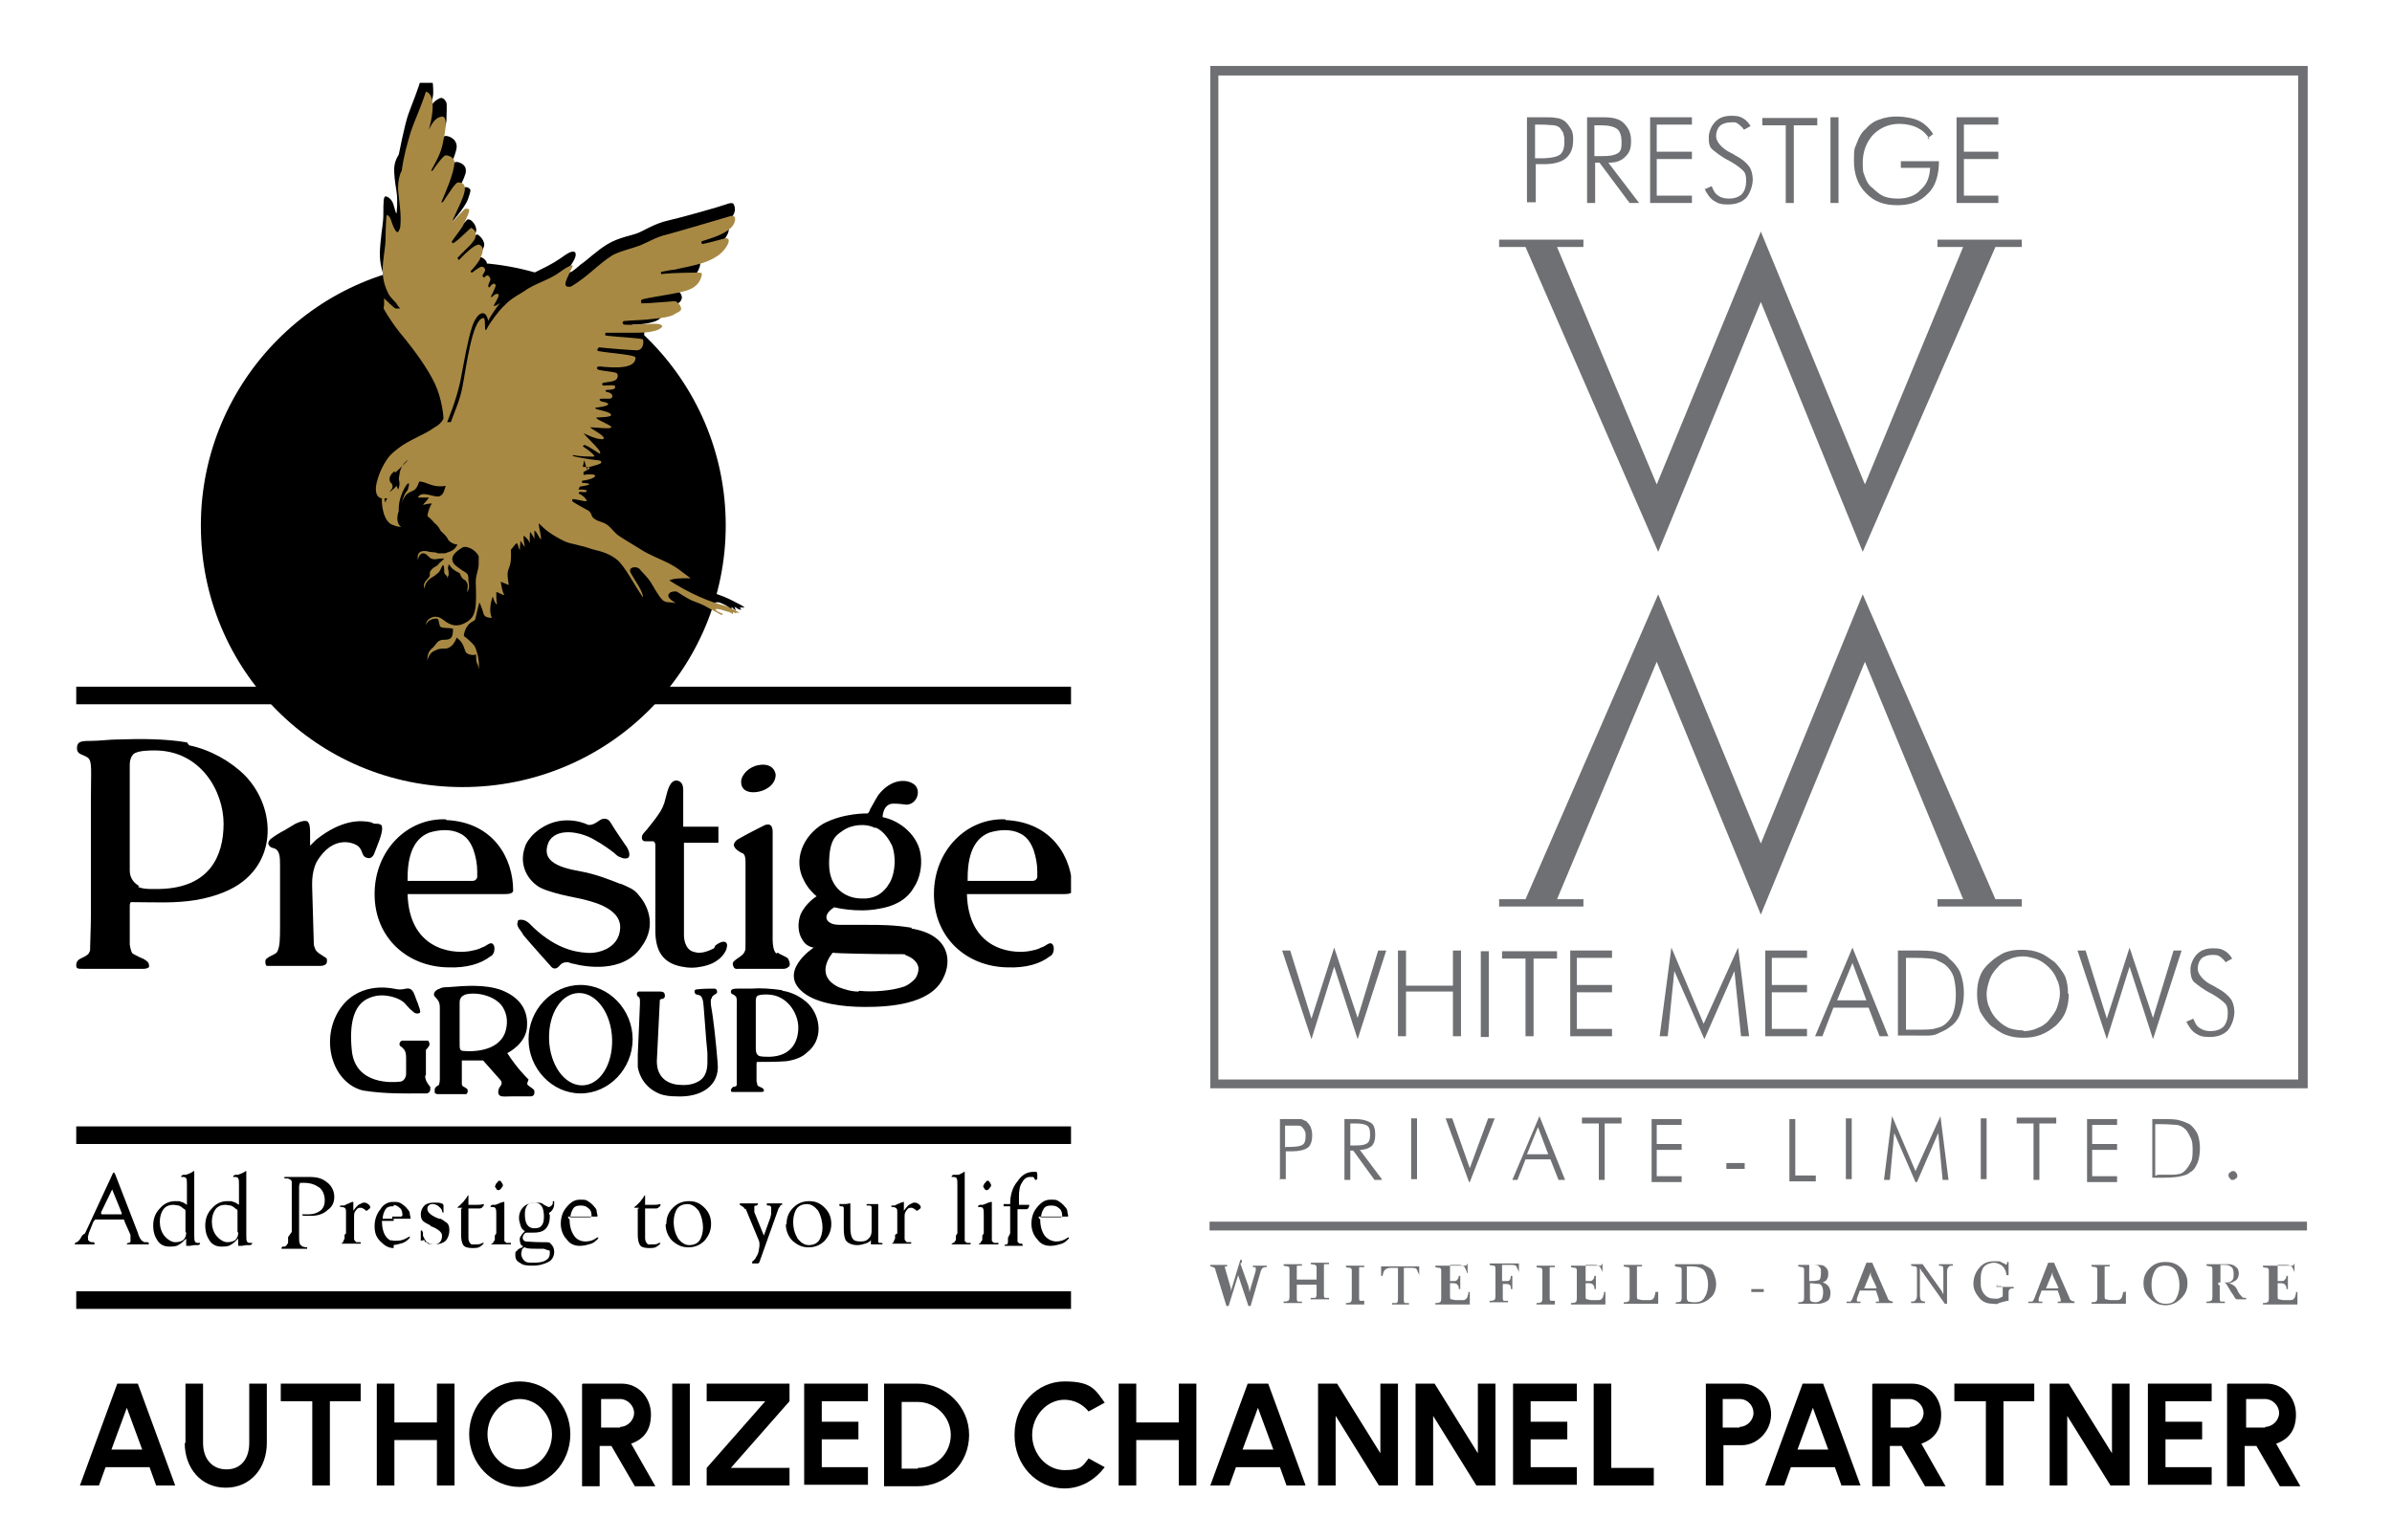 <?xml version="1.0" encoding="UTF-8"?>
<svg id="Layer_1" xmlns="http://www.w3.org/2000/svg" xmlns:xlink="http://www.w3.org/1999/xlink" version="1.1" viewBox="0 0 326.3 210.1">
  <!-- Generator: Adobe Illustrator 29.5.1, SVG Export Plug-In . SVG Version: 2.1.0 Build 141)  -->
  <defs>
    <style>
      .st0 {
        fill: none;
      }

      .st1, .st2, .st3 {
        fill-rule: evenodd;
      }

      .st1, .st4 {
        fill: #6f7073;
      }

      .st2 {
        fill: #a88944;
      }

      .st5 {
        clip-path: url(#clippath);
      }
    </style>
    <clipPath id="clippath">
      <rect class="st0" x="10.1" y="11.3" width="136" height="167.6"/>
    </clipPath>
  </defs>
  <g>
    <g>
      <path class="st4" d="M169.2,172.4l1.1,3.1c0,.1.1.3.1.4s0,.3.1.4h0v.2-.4h0l.8-2.7h0v-.3c0-.1,0-.2-.1-.2h-.3v-.2h1.9v.2c-.2,0-.4,0-.5.1-.1,0-.2.2-.3.4l-1.4,4.8h-.3l-1.4-4.2-1.3,4.2h-.3l-1.5-4.9c0-.2-.1-.3-.3-.4-.1,0-.3-.1-.4-.1v-.2h2.3v.2h-.3v.2c0,.2,0,0,0,0h0l.8,2.8v.4h0l1.3-4.3h.2v.4ZM179.6,175.3h-2.7v1.8c0,.3,0,.5.2.5h.5v.2h-2.5v-.2h0c.2,0,.4,0,.6-.1.1,0,.2-.2.2-.5v-3.7c0-.3,0-.4-.2-.5-.1,0-.3,0-.6-.1h0v-.2h2.5v.2h-.6q-.1,0-.1.1v.2h0v1.6h2.7v-1.5c0-.3,0-.4-.2-.5-.1,0-.3-.1-.6-.1v-.2h2.5v.2h-.6s-.1,0-.1.1v.2h0v3.8c0,.3,0,.5.2.5h.5v.2h-2.5v-.2h.6c.1,0,.2-.2.2-.5v-1.8.5ZM186.1,178h-2.5v-.2h0c.2,0,.4,0,.6-.1.1,0,.2-.2.2-.5v-3.7c0-.3,0-.4-.2-.5-.1,0-.3,0-.6-.1h0v-.2h2.5v.2h-.6q-.1,0-.1.1v.2h0v3.8c0,.3,0,.5.2.5h.5v.5ZM192.4,178h-2.5v-.2h.6c.1,0,.2-.2.2-.5v-4.3h-1c-.3,0-.6.1-.8.3s-.2.4-.3.8h-.2v-1.3h5.2v1.3c.1,0,0,0,0,0,0-.3-.2-.5-.3-.8s-.4-.3-.8-.3h-1v4.3c0,.3,0,.5.2.5h.5v.2h0ZM200.2,172.4v1.3c.1,0-.1,0-.1,0,0-.3-.2-.5-.3-.8-.2-.2-.4-.3-.8-.3h-1.2v2.2h.5c.2,0,.4,0,.5-.2.1-.1.2-.3.2-.5h.2v1.8h-.2c0-.3,0-.4-.2-.6,0-.1-.3-.2-.5-.2h-.5v1.7c0,.3,0,.5.2.5s.3.1.6.1h1c.3,0,.5-.2.6-.5,0,0,0-.2.1-.3v-.3h.2v1.7h-4.7v-.2h0c.2,0,.4,0,.6-.1.1,0,.2-.2.2-.5v-3.7c0-.3,0-.4-.2-.5-.1,0-.3,0-.6-.1h0v-.2h4.2ZM206.3,174.1v1.8h-.2c0-.2,0-.4-.1-.5,0-.1-.3-.2-.5-.2h-.5v1.8c0,.3,0,.5.2.5h.5v.2h-2.5v-.2h0c.2,0,.4,0,.6-.1.1,0,.2-.2.2-.5v-3.7c0-.3,0-.4-.2-.5-.1,0-.3,0-.6-.1h0v-.2h4v1.3c.1,0,0,0,0,0,0-.3-.2-.5-.3-.8s-.4-.3-.8-.3h-1.2v2.2h.6c.2,0,.4,0,.5-.2,0-.1.1-.3.1-.5h.2-.1ZM212.1,178h-2.5v-.2h0c.2,0,.4,0,.6-.1.1,0,.2-.2.2-.5v-3.7c0-.3,0-.4-.2-.5-.1,0-.3,0-.6-.1h0v-.2h2.5v.2h-.6s-.1,0-.1.1v.2h0v3.8c0,.3,0,.5.2.5h.5v.5ZM218.6,172.4v1.3c.1,0,0,0,0,0,0-.3-.2-.5-.3-.8-.2-.2-.4-.3-.8-.3h-1.2v2.2h.5c.2,0,.4,0,.5-.2.1-.1.2-.3.2-.5h.2v1.8h-.2c0-.3,0-.4-.2-.6,0-.1-.3-.2-.5-.2h-.5v1.7c0,.3,0,.5.2.5s.3.1.6.1h1c.3,0,.5-.2.6-.5,0,0,0-.2.1-.3v-.3h.2v1.7h-4.7v-.2h0c.2,0,.4,0,.6-.1.1,0,.2-.2.2-.5v-3.7c0-.3,0-.4-.2-.5-.1,0-.3,0-.6-.1h0v-.2h4.1ZM226.2,176.2v1.7h-4.7v-.2h0c.2,0,.4,0,.6-.1.1,0,.2-.2.2-.5v-3.7c0-.3,0-.4-.2-.5-.1,0-.3,0-.6-.1h0v-.2h2.5v.2h-.6s-.1,0-.1.1v.2h0v3.7c0,.3,0,.5.2.5s.3.1.6.1h1c.3,0,.5-.2.6-.5,0,0,0-.2.1-.3v-.3h.3ZM228.5,172.7v-.2h3.5c.1,0,.3,0,.4.1.5.2,1.1.5,1.3,1s.4,1,.4,1.6-.2,1.5-.8,1.9c-.5.5-1.2.8-1.9.8h-2.8v-.2h0c.2,0,.4,0,.6-.1.1,0,.2-.2.2-.5v-3.7c0-.3,0-.4-.2-.5-.1,0-.3,0-.6-.1h-.1ZM230.1,172.8v4c0,.4,0,.6.2.8.1,0,.4.1.8.1.8,0,1.2-.2,1.5-.8.3-.5.4-1.1.4-1.7s-.2-1.4-.5-1.8-1-.6-1.7-.6h-.6ZM240.6,176.3h-1.7v-.4h1.7v.4ZM248,174.9c.4,0,.9.1,1.2.4.3.2.5.6.5,1.1s-.1.9-.4,1.1c-.3.2-.8.4-1.2.4h-2.8v-.2h0c.2,0,.4,0,.6-.1.1,0,.2-.2.2-.5v-3.7c0-.3,0-.4-.2-.5-.1,0-.3,0-.6-.1h0v-.2h2.7c.3,0,.8,0,1,.3.3.2.4.5.4.9s-.1.8-.4,1c-.3.2-.6.3-1,.3M246.9,175.2v1.9c0,.2,0,.4.2.5.1,0,.3.1.5.1.4,0,.6-.1.9-.4.1-.2.2-.5.2-1,0-.6-.2-1-.5-1.1-.4,0-.8-.1-1.3-.1M246.9,174.8c.4,0,.8,0,1.1-.1.3,0,.4-.4.4-1s0-.6-.2-.8c-.1-.2-.3-.3-.8-.3h-.6v2.2h.1ZM255.4,172.3l2.1,4.8c0,.2.2.3.3.4.1,0,.3.1.4.1v.2h-2.3v-.2h.4c.1,0,0,0,0-.2s0,0,0-.1h0c0-.1-.4-1.2-.4-1.2h-2.2l-.4,1.1h0v.2c0,.1,0,.2.1.2h.4v.2h-1.9v-.2h.5c.1,0,.2-.2.3-.4l1.9-4.9h.6ZM256,175.7l-.8-1.7h0v-.4h0l-.9,2.2h1.9-.3ZM262.2,172.4l2.7,3.8s0,.1.1.2c0,0,0,.1.1.2h0v-.3h0v-2.9c0-.3,0-.5-.1-.6,0,0-.2-.1-.3-.1h-.2v-.2h1.9v.2c-.3,0-.5,0-.6.2-.1.1-.2.3-.2.6v4.4h-.3l-2.9-4.1c0-.1-.2-.2-.3-.4,0-.1-.2-.3-.2-.4v3.5c0,.3,0,.6.1.8,0,.2.3.3.6.3v.2h-1.9v-.2c.3,0,.5,0,.6-.2.1-.1.2-.3.2-.6v-3.5c0-.3,0-.4-.2-.5-.1,0-.3,0-.6-.1h0v-.2h1.6,0ZM272.3,175.6h2.4v.2h-.1c-.2,0-.3,0-.4.1-.1,0-.2.2-.2.4v1.2c-.2,0-.3,0-.5.1-.1,0-.3,0-.4.1h0c-.2,0-.4.1-.6.2s-.4,0-.6,0c-.8,0-1.4-.2-1.9-.8s-.8-1.2-.8-1.9.2-1.5.8-2.2,1.2-.9,2.1-.9.1,0,.2,0h.2c.2,0,.4,0,.6.2.2,0,.4.2.6.3,0,0,0-.1.1-.2v-.2h.2v1.8h-.3c0-.4-.2-.9-.5-1.2s-.8-.5-1.2-.5-1.1.2-1.4.6c-.3.4-.4,1-.4,1.5v.9c0,.4.2,1,.5,1.3.3.4.8.6,1.3.6s.2,0,.2,0h.3c.2,0,.3-.1.5-.2.2,0,.2-.2.2-.3v-.8c0-.2,0-.3-.2-.4h-.6v-.2h.1ZM280.2,172.3l2.1,4.8c0,.2.2.3.3.4.1,0,.3.1.4.1v.2h-2.3v-.2h.4v-.2c0-.2,0,0,0-.1h0c0-.1-.4-1.2-.4-1.2h-2.2l-.4,1.1h0v.2c0,.1,0,.2.1.2h.4v.2h-1.9v-.2h.5c.1,0,.2-.2.3-.4l1.9-4.9h.6ZM280.8,175.7l-.8-1.7h0v-.4h0l-.9,2.2h1.9-.3ZM290,176.2v1.7h-4.7v-.2h0c.2,0,.4,0,.6-.1.1,0,.2-.2.2-.5v-3.7c0-.3,0-.4-.2-.5-.1,0-.3,0-.6-.1h0v-.2h2.5v.2h-.6q-.1,0-.1.1v.2h0v3.7c0,.3,0,.5.2.5s.3.1.6.1h1c.3,0,.5-.2.6-.5,0,0,0-.2.1-.3v-.3h.3ZM295.4,178.1c-.9,0-1.5-.3-2.1-.9s-.9-1.2-.9-2.1.3-1.5.9-2.1,1.3-.8,2.1-.8,1.5.2,2.1.8.9,1.2.9,2.1-.3,1.5-.9,2.1-1.3.9-2.1.9M295.4,177.9c.8,0,1.2-.2,1.5-.8s.4-1.1.4-1.7h0v-.2h0c0-.6-.2-1.3-.4-1.7-.3-.5-.8-.8-1.5-.8s-1.2.2-1.5.8-.4,1.1-.4,1.7h0v.2h0c0,.6.1,1.3.4,1.7.3.5.8.8,1.5.8h0ZM302.8,175.4v1.7c0,.3,0,.5.2.5h.5v.2h-2.5v-.2h0c.2,0,.4,0,.6-.1.1,0,.2-.2.2-.5v-3.7c0-.3,0-.4-.2-.5-.1,0-.3,0-.6-.1h0v-.2h3c.2,0,.3,0,.5.1.2,0,.3.1.4.2.1.1.3.2.4.4,0,.2.1.3.1.5,0,.4-.1.8-.4,1s-.6.4-1.1.4c.3,0,.5.1.8.3s.3.3.5.6c0,0,0,.1.1.2,0,0,0,.1.1.2h0c.1.2.3.4.4.5.1.2.3.2.6.2v.2h-1.3c-.2-.1-.3-.3-.4-.5s-.3-.4-.4-.6h0c-.1-.2-.2-.3-.3-.5-.1-.2-.2-.3-.3-.5,0,0-.2-.2-.3-.2h-.8v.3ZM302.8,175h.8c.4,0,.6,0,.9-.3.2-.2.2-.5.2-.9s-.1-.8-.3-.9c-.2-.2-.5-.3-.9-.3h-.6v2.4h0Z"/>
      <path class="st4" d="M313,172.4v1.3c.1,0,0,0,0,0,0-.3-.2-.5-.3-.8-.2-.2-.4-.3-.8-.3h-1.2v2.2h.5c.2,0,.4,0,.5-.2.1-.1.2-.3.2-.5h.2v1.8h-.2c0-.3,0-.4-.2-.6,0-.1-.3-.2-.5-.2h-.5v1.7c0,.3,0,.5.2.5s.3.1.6.1h1c.3,0,.5-.2.6-.5,0,0,0-.2.1-.3v-.3h.2v1.7h-4.7v-.2h0c.2,0,.4,0,.6-.1.1,0,.2-.2.2-.5v-3.7c0-.3,0-.4-.2-.5-.1,0-.3,0-.6-.1h0v-.2h4.1,0Z"/>
    </g>
    <path class="st1" d="M304,160.4c0-.2,0-.3.2-.4.1-.1.2-.2.4-.2s.3,0,.4.2c.1.1.2.2.2.4s0,.3-.2.4c-.1.1-.2.2-.4.2s-.3,0-.4-.2c-.1-.1-.2-.2-.2-.4M293.6,161v-8.3h1.3c1.2,0,1.9,0,2.5.2.4.1.9.3,1.3.5.4.3.9.9,1.1,1.4s.3,1.3.3,1.9-.1,1.4-.3,1.9c-.2.5-.5,1.1-1.1,1.4-.3.3-.8.4-1.2.5s-1.2.2-2.3.2h-1.6ZM294.3,160.3h1.1c.9,0,1.5,0,1.8-.1.3,0,.6-.2.9-.5.3-.3.6-.8.8-1.2.2-.4.2-1.1.2-1.6s0-1.2-.3-1.7c-.2-.4-.4-.9-.8-1.2-.2-.2-.5-.4-1-.5-.4,0-1.1-.1-2.1-.1h-.9v7h.2ZM284.7,161v-8.3h4.1v.8h-3.4v2.6h3.4v.8h-3.4v3.6h3.4v.8h-4.1ZM277.4,161v-7.7h-2.3v-.8h5.4v.8h-2.3v7.7h-.9ZM270.2,152.6h.8v8.3h-.8v-8.3ZM261.3,161.3l-2.9-6.7-.6,6.4h-.8l1.1-8.7,3.2,7.5,3.4-7.5,1.1,8.7h-.8l-.6-6.4-2.9,6.7h-.1ZM251.8,152.6h.8v8.3h-.8v-8.3ZM244.1,161v-8.3h.8v7.7h2.8v.8h-3.6ZM225.3,161v-8.3h4.1v.8h-3.4v2.6h3.4v.8h-3.4v3.6h3.4v.8h-4.1ZM218.1,161v-7.7h-2.3v-.8h5.4v.8h-2.3v7.7h-.9ZM206.3,161l3.7-8.7,3.5,8.7h-.9l-1.1-2.8h-3.4l-1.1,2.8h-.8,0ZM208.3,157.5h2.9l-1.4-3.7-1.5,3.7ZM200.4,161.3l-3.2-8.7h.9l2.4,6.8,2.5-6.8h.9l-3.4,8.7ZM192.5,152.6h.8v8.3h-.8v-8.3ZM188.5,161h-1l-2.9-4h-.4v4h-.8v-8.3h1.5c.9,0,1.6.2,2.1.5s.6,1,.6,1.7-.2,1.2-.5,1.5c-.4.3-.9.5-1.6.5l3,4h0ZM184.2,153.3v3h.8c.8,0,1.2-.1,1.5-.3.3-.2.4-.6.4-1.2s-.1-1-.4-1.2c-.3-.2-.8-.3-1.5-.3h-.8ZM175.4,156.5h.5c.9,0,1.5-.1,1.8-.3s.4-.6.4-1.2,0-.4-.1-.6c0-.2-.2-.4-.3-.5-.1-.2-.3-.3-.6-.3h-1.8v3.2-.2ZM174.6,161v-8.3h2.8c.3,0,.5.2.8.3.2.2.4.4.6.8.1.3.2.6.2,1.1,0,.8-.2,1.4-.6,1.7-.4.3-1.2.5-2.1.5h-.9v3.8h-.9Z"/>
    <path class="st1" d="M165.6,9h149.2v139.5h-149.7V9h.6-.1ZM313.5,10.3h-147.3v137h147.3V10.3Z"/>
    <path class="st1" d="M178.9,141.8l-4-12.1h1.1l2.9,9.3,3.1-9.7,3.2,9.6,2.8-9.2h1.1l-3.9,12.1-3.2-9.9-3.1,9.9ZM190.7,141.4v-11.7h1.1v4.8h6.4v-4.8h1.1v11.7h-1.1v-6.1h-6.4v6.1h-1.1ZM202,129.8h1.1v11.7h-1.1v-11.7ZM208.1,141.4v-10.6h-3.2v-1h7.5v1h-3.2v10.6h-1.1.1ZM214.2,141.4v-11.7h5.7v1h-4.8v3.7h4.8v1h-4.8v5h4.8v1h-5.7ZM232.5,141.8l-4.1-9.3-.9,8.9h-1.1l1.6-12.1,4.4,10.4,4.7-10.4,1.5,12.1h-1.1l-.9-8.9-4.1,9.3h-.1ZM240.8,141.4v-11.7h5.7v1h-4.8v3.7h4.8v1h-4.8v5h4.8v1h-5.7ZM250.6,136.5h4l-1.9-5.1-2.1,5.1ZM247.6,141.4l5.1-12.1,4.9,12.1h-1.2l-1.5-3.9h-4.8l-1.5,3.9h-1.1.1ZM260,140.5h1.5c1.2,0,2.1,0,2.6-.2.5-.1,1-.3,1.3-.6.5-.4.9-1,1.1-1.7.2-.6.3-1.4.3-2.3s-.1-1.6-.3-2.4c-.2-.6-.6-1.2-1.1-1.6-.3-.3-.9-.5-1.4-.8-.5-.1-1.5-.2-2.8-.2h-1.2v9.9h0ZM258.9,141.4v-11.7h1.8c1.6,0,2.8,0,3.5.2.6.1,1.3.4,1.7.9.6.5,1.2,1.2,1.5,1.9.3.8.5,1.7.5,2.8s-.2,1.9-.5,2.8-.9,1.5-1.5,1.9c-.5.4-1.1.6-1.7.9s-1.7.2-3.1.2h-2.2ZM276,140.7c.6,0,1.3-.1,1.9-.4.6-.2,1.2-.6,1.6-1.1.4-.5.9-1.1,1.1-1.7s.4-1.3.4-1.9-.1-1.4-.4-1.9c-.2-.6-.6-1.2-1.1-1.7s-1.1-.9-1.6-1.1c-.6-.2-1.3-.4-1.9-.4s-1.3.1-1.9.4c-.6.2-1.2.6-1.6,1.1-.5.5-.9,1.1-1.1,1.7s-.4,1.3-.4,1.9.1,1.4.4,1.9c.2.6.6,1.2,1.1,1.7.5.5,1.1.9,1.6,1.1.6.2,1.3.3,1.9.3M282.2,135.6c0,.9-.1,1.6-.4,2.4-.3.8-.8,1.4-1.3,1.9-.6.5-1.3,1-2.1,1.3-.8.3-1.5.4-2.4.4s-1.6-.1-2.4-.4c-.8-.3-1.4-.8-2.1-1.3-.5-.5-1.1-1.3-1.4-1.9-.3-.8-.4-1.5-.4-2.4s.1-1.6.4-2.4.8-1.4,1.4-1.9c.5-.5,1.3-1,1.9-1.3.8-.3,1.5-.4,2.4-.4s1.6.1,2.4.4,1.4.8,2.1,1.3c.5.5,1.1,1.3,1.4,1.9.3.8.4,1.5.4,2.4M287.4,141.8l-4-12.1h1.1l2.9,9.3,3.1-9.7,3.2,9.6,2.8-9.2h1.1l-3.9,12.1-3.2-9.9-3.1,9.9ZM298.3,139.4l.9-.4c.2.5.4,1,.9,1.3s.9.4,1.5.4,1.3-.2,1.7-.6c.4-.4.6-1.1.6-1.8s-.1-1.1-.4-1.4-.9-.8-1.8-1.3c-1.2-.6-1.9-1.2-2.4-1.6-.4-.4-.5-1.1-.5-1.7s.3-1.5.9-2.1,1.3-.8,2.2-.8,1.1.1,1.5.3c.4.2.8.6,1.1,1.1l-.9.5c-.2-.3-.4-.5-.8-.8-.3-.2-.6-.2-1.1-.2s-1.1.2-1.4.5-.5.8-.5,1.4.6,1.6,2.1,2.3c.2.1.4.2.5.3,1,.5,1.6,1.1,1.9,1.5s.5,1.1.5,1.8-.3,1.8-.9,2.5c-.6.6-1.4.9-2.5.9s-1.4-.2-1.9-.5-1-1-1.3-1.7"/>
    <path class="st1" d="M208.3,27.7v-11.7h2.2c.9,0,1.4,0,1.8.1.4,0,.8.2,1.1.4.3.2.6.6.9,1.1s.3,1,.3,1.5c0,1.1-.3,1.9-1,2.5-.6.5-1.6.8-2.9.8h-1.2v5.2h-1.2ZM209.4,21.6h.8c1.3,0,2.2-.2,2.6-.5s.6-.9.6-1.7,0-.6-.1-1c0-.3-.2-.5-.4-.8s-.4-.4-.9-.5c-.3,0-1-.1-1.8-.1h-.8v4.5h0ZM217.5,17v4.3h1.1c1,0,1.6-.1,2.1-.4s.5-.9.5-1.6-.2-1.4-.6-1.7c-.4-.3-1.1-.5-2.1-.5h-1.1.1ZM223.6,27.7h-1.3l-4.1-5.5h-.6v5.5h-1.1v-11.7h2.2c1.3,0,2.2.2,2.8.8s1,1.3,1,2.4-.2,1.6-.8,2.2-1.3.8-2.3.8l4.2,5.5h0ZM225.1,27.7v-11.7h5.7v1h-4.8v3.7h4.8v1h-4.8v5h4.8v1h-5.7ZM232.6,25.8l.9-.4c.2.5.4,1,.9,1.3.4.3.9.4,1.5.4s1.3-.2,1.7-.6c.4-.4.6-1.1.6-1.8s-.1-1.1-.4-1.4c-.3-.3-.9-.8-1.8-1.3-1.2-.6-1.9-1.2-2.4-1.6s-.5-1.1-.5-1.7.3-1.5.9-2.1,1.3-.8,2.2-.8,1.1.1,1.5.3c.4.2.8.6,1.1,1.1l-.9.5c-.2-.3-.4-.5-.8-.8s-.6-.2-1.1-.2-1.1.2-1.4.5-.5.8-.5,1.4.6,1.6,2.1,2.3c.2.1.4.2.5.3,1,.5,1.6,1.1,1.9,1.5s.5,1.1.5,1.8-.3,1.8-.9,2.5c-.6.6-1.4.9-2.5.9s-1.4-.2-1.9-.5-1-1-1.3-1.7M243.6,27.7v-10.6h-3.2v-1h7.5v1h-3.2v10.6h-1.1.1ZM249.7,16h1.1v11.7h-1.1v-11.7ZM263.2,19c-.4-.8-1.1-1.3-1.7-1.6s-1.5-.5-2.4-.5c-1.4,0-2.6.5-3.6,1.5-.9,1-1.4,2.3-1.4,3.8s.1,1.3.3,1.9c.2.6.5,1.2,1.1,1.6.4.4,1,.9,1.5,1.1s1.2.3,1.9.3c1.3,0,2.4-.4,3.1-1.2.9-.8,1.2-1.7,1.3-3h-4v-.9h5.2c0,1.9-.5,3.5-1.5,4.4-1,1.1-2.4,1.6-4.2,1.6s-3.2-.5-4.3-1.7c-1.1-1.1-1.6-2.6-1.6-4.4s.1-1.6.4-2.4c.3-.8.6-1.4,1.2-1.9.5-.6,1.2-1.1,1.9-1.3.8-.3,1.5-.4,2.4-.4s2.2.2,3,.6,1.5,1.1,1.9,1.8l-.8.6h.1ZM266.9,27.7v-11.7h5.7v1h-4.7v3.7h4.7v1h-4.7v5h4.7v1h-5.7Z"/>
    <polygon class="st1" points="272.2 33.7 254.1 75.3 240.2 41.2 226.2 75.3 208.1 33.7 204.5 33.7 204.5 32.7 216 32.7 216 33.7 212.4 33.7 226 66.1 240.2 31.6 254.4 66.1 267.8 33.7 264.3 33.7 264.3 32.7 275.8 32.7 275.8 33.7 272.2 33.7"/>
    <polygon class="st1" points="272.2 122.7 254.1 81.1 240.2 115.1 226.2 81.1 208.1 122.7 204.5 122.7 204.5 123.7 216 123.7 216 122.7 212.4 122.7 226 90.3 240.2 124.8 254.4 90.3 267.8 122.7 264.3 122.7 264.3 123.7 275.8 123.7 275.8 122.7 272.2 122.7"/>
    <rect class="st4" x="235.5" y="158.7" width="2.5" height=".8"/>
    <rect class="st4" x="165" y="166.7" width="149.7" height="1.2"/>
  </g>
  <g>
    <path d="M10.4,156.1h135.7v-2.4H10.4v2.4ZM10.4,96.1h135.7v-2.4H10.4v2.4Z"/>
    <rect x="10.4" y="176.2" width="135.7" height="2.4"/>
    <g class="st5">
      <g>
        <path class="st3" d="M103.6,144.1c-.3-.1-.5-.4-.5-1v-6.6c0-.3.1-.5.2-.6.3-.2,1-.2,1.3-.2,2.8,0,4.3,2.6,4.3,4.5s-.9,3.9-3.9,4c-.4,0-1.1,0-1.4-.1M106.6,135.1c-1.4-.2-2.8-.3-4.2-.2h-1.8c-.3,0-.9,0-.9.4s.3.3.6.6c.3.2.2.8.2,2.6v9.5c0,.2-.1.2-.3.3h-.2c-.2.2-.3.3-.3.5s.1.2.4.2h3.7c.1,0,.3,0,.4-.1v-.2c0-.1-.2-.2-.3-.3,0,0-.2,0-.2-.1-.2,0-.4-.2-.4-.3,0,0,0-.2-.1-.4v-2.4c0-.2,0-.3.1-.3h.1c1.3,0,2.6,0,3.9-.1,1.3-.2,2.2-.6,2.8-1.2,2.2-1.7,1.9-4.8.2-6.6-.9-.9-2.2-1.6-3.5-1.8M79,135.5c2.4,0,4.4,2.8,4.5,6.3s-1.7,6.3-4.1,6.3-4.4-2.8-4.5-6.3,1.7-6.3,4.1-6.3M79.2,134.4c3.9,0,7.1,3.4,7.1,7.4s-3.2,7.4-7.1,7.4-7.1-3.4-7.1-7.4,3.2-7.4,7.1-7.4M58.1,146.7v-3.4c0-.1.2-.2.3-.4.2-.2.3-.5,0-.9h-3.5s-.3,0-.4.4c0,.2,0,.3.2.4.1.1.3.2.3.3,0,0,.4.2.4,1.2v2.1c0,.2,0,.4-.1.6-.1.3-.4.6-.8.6-.8.1-6,.5-6.5-4.2-.4-3.8.3-6.2,2.1-7.1,1.2-.6,2.4-.6,3.7-.2.6.2,1.2.5,1.5.9.3.3.5.6,1,1,.2.2.4.3.6.3.3,0,.5-.1.4-.4,0-.2-.2-.6-.3-1-.2-.4-.4-1.1-.6-1.5-.2-.3-.4-.6-1-.5-.8.2-1.2.1-1.7,0-.6-.1-5.1-1-7.6,3.2-2.4,4.2-.6,9.7,3.4,10.7,3,.5,6.2.4,7.6.4h1.1c.2,0,.5-.2.5-.6s0-.3-.1-.4c-.3-.4-.6-.8-.6-1.4M72.1,147.3c-.5-.5-1.6-1.6-2.9-3.6,0,0,2.7-1.3,2.7-3.8.1-2.3-1.2-3.9-3.5-4.8-2.2-.8-4.9-.6-7.3-.4-.3,0-.8,0-1.1.2-.6.2-.8.5-.8.8,0,.3.2.3.3.5.2.2.5.5.5,1.3v9.7s0,.8-.2.9-.4.2-.5.5v.5c.1.2.4.2.6.2h3.7s.2-.2.2-.3c0-.3,0-.4-.2-.5-.2-.2-.6-.2-.6-.6v-3.2h2.9l2.3,2.6c.2.2.4.5,0,1-.2.2-.4,1,0,1.2.2.2,1,.1,1.7.1h2.5c.3,0,.5-.2.5-.5s0-.4-.2-.5c-.1-.1-.2-.2-.4-.3-.1-.1-.3-.2-.4-.4M68.9,140.9c-1,2.7-4.7,2.6-5.7,2.5-.5,0-.5-.4-.5-1v-5.6c0-.6.3-.9.8-1.1,1.6-.4,4,.2,5,1.6.4.6,1,1.8.4,3.6M97.1,136.2c0-.3.2-.3.4-.5.2-.1.4-.2.3-.5,0-.2-.2-.3-.4-.3-.5,0-1.5,0-2.3.1-.4,0-.4.3-.3.5,0,.2.3.2.6.3.3.1.4.4.5.8.1.4.4,5.3.6,7.1v1.2c0,.8-.1,2.1-1.3,2.7-.9.5-1.9.5-2.9.4-2.4-.4-2.7-2.2-2.7-3.2l.4-8.1v-.2c0-.1.2-.2.3-.2.2,0,.3-.1.4-.3,0-.2,0-.5-.2-.6,0,0-.2-.1-.4-.1h-3c-.1,0-.3.2-.2.5.2.4.4,0,.4,1,0,0-.2,5.2-.3,7.1v1.7c.2,1.2,1,2.9,3.1,3.7.6.2,1.3.3,2.1.3,3.5.2,6-1.5,5.7-4.5-.2-2.6-.6-6.3-.9-7.8,0-.3-.1-.6,0-1M117.1,135.3c-1,0-1.9-.3-2.7-.6-3.5-1.7-.8-4.7-.8-4.7.3.1,6,.2,8.3.2s1.2,0,1.8.2c.8.3,1.5.9,1.6,1.7,0,.6-.2,1.1-.5,1.5-.4.4-.9.8-1.4,1-1.7.6-4.3.8-6.2.6M119.4,112.9c1.2.5,1.9,1.7,2.3,2.5.5,1.4.5,3.5-.3,5-.9,1.6-2.2,2.3-3.9,2.2-2.1,0-4.4-1.4-4.4-4.7s.9-3.9,1.8-4.5c1.2-.9,3.2-1.1,4.5-.4M124.4,126.6c-2.4-.4-4.4-.4-6-.4h-3.4c-.6,0-1.2,0-1.6-.2-.9-.4-1-1.3.4-2.2,0,0,3.1.8,6.1.2,1.9-.3,3.7-1.1,4.7-2.8.9-1.3,1.2-3,1-4.5-.3-2.6-2.7-4.7-5.2-5.2,0,0,0-1.5,1.1-1.8.5-.1,1.4,0,2.1.1,1.6,0,2.2-2.2.9-2.9-1-.6-3-.6-4.7,1.6-.5.8-1,1.8-1.1,1.9,0,.1-.2.6-.4.6,0,0-3.2-.1-6,1.4-2.7,1.6-4.2,4.9-2.6,7.8.5,1,1.3,1.8,1.7,2.1,0,0-1.5.9-2.2,2.5-.4,1.1-.4,2.5.3,3.5.5.9,1.5,1,1.5,1,0,0-5.2,3.4-1.2,6.3,1.8,1.3,5,1.8,8.2,1.8s8.8-.3,10.6-3.8c1.4-2.6.8-6.1-4.3-6.9M105.9,130.1c-.4-.3-.5-1.3-.5-1.8v-14.8c0-1.6-1.3-.8-1.3-.8,0,0-2.2,1.1-3.4,1.8-.2.1-.4.3-.5.5-.4.6.6,1.2,1,1.4.2,0,.3.2.4.4.1.3.1.8.1.8v10.8c0,1.5,0,1.1-.1,1.4-.2.6-1,.9-1.4,1.3-.3.2-.3.5-.1.9.2.3.6.2.6.2h6.2c.4,0,.6-.2.8-.4.1-.3,0-.6-.2-1-.3-.3-1-.5-1.4-.8M104.6,107.6c.4-.2.8-.6,1-1,.2-.4.3-.9.1-1.3-.3-.8-1.2-1.1-2.2-.9-1.3.2-2.4,1.3-2.4,2.3,0,1.8,2.4,1.6,3.5.9M97.4,129.4c-.8.4-1.8.8-2.7.5-1.4-.3-1.4-2.2-1.4-2.2v-12.7h4.7v-2.2h-4.8v-5c0-.5-.1-1.2-.9-1.3-.9,0-1.2,1.2-1.5,2.4-.2.9-.5,1.6-1.1,2.4-.4.6-1,1.3-1.3,1.7-.2.3-.6.6-.8,1-.2.8.4.8.4.8h1.1c.3.1.3.5.3.5v11.7c0,2.6.9,4.4,3.6,4.9,1,.2,1.7.2,2.7,0,2.2-.4,3.1-1.6,3.4-2.4,0-.2.2-.5,0-.8,0-.1-.2-.2-.4-.2-.4,0-.8.3-1.1.5M84.6,120.6c-1.3-.5-3.2-1.3-5.4-1.7-3.5-.6-5.3-1.6-4.4-3.9,1-2.2,4.5-1.5,6.3-.4,1.1.6,2.2,1.4,2.7,1.8.2.2.5.5.9.6.2.1.5.2.9.1.6-.3,0-1.5-.3-1.8-.3-.5-1-1.4-2.1-3.2,0,0-.5-.8-1.5-.1,0,0-1,.8-1.6.5s-4.3-1.7-7.5,1.5c-.4.5-.8.9-1,1.6-.9,2.6.6,4.5,1.6,5.2,1.2,1,5.5,1.7,6.3,1.9.6.2,5.2,1,5.1,3.9-.1,2.9-3.2,3.6-4.7,3.4-1.5-.1-4.4-.6-7.7-4,0,0-.5-.5-1.1-.5s-.4.2-.5.4c-.1.2,0,.5.2.8.2.3.4.5.6.9,1,1.2,3.7,4.2,3.7,4.2,0,0,.5.8,1.2,0,.4-.5.8-.5,1.1-.5s.5.2.8.2c1.5.4,6.8,1.4,9.3-2.3,2.3-3.1.6-6-.4-7.1-.6-.8-1.5-1.1-2.4-1.5M64,120.2h-8.4v-.4c0-4,1.4-5.6,3-6.2,1.3-.4,2.9-.5,4.1.1.9.4,1.5,1.2,1.9,2.3.3.9.5,1.9.5,2.9v.8c-.2.6-.6.5-1.2.5M60.8,111.8c-5.2-.2-9.7,4.2-9.7,10.2s4.5,9.9,10,10c2.6.1,4.5-.5,5.8-1.5.2-.1.3-.2.4-.4.2-.3.2-1,0-1.2-.2-.3-.5-.2-.8,0-.2.1-.4.3-.8.4-.5.3-1.2.4-1.7.5-2.7.4-8.2-.5-8.4-7.8h13.3c.6,0,1.1-.1,1.1-.5,0-4.4-2.7-9.3-9.1-9.6M51.2,112.4c-.2,0-.4-.1-.6-.2-1.4-.3-4-.4-7.5,2.4l-.8.8v-1.7c0-.4,0-1.1-.2-1.4-.1-.3-.5-.5-1.8.1l-1.5.9c-.6.3-1.4.8-1.9,1.2-.2.2-.3.4-.3.6s.2.5.6.6c1,.2,1,1.2,1,2.5v8.1c0,1.7,0,2.9-.4,3.6-.3.4-1,.5-1.4.9-.1,0-.2.2-.2.4s0,.5.2.6h7.3c.3,0,.9-.1.9-.6s0-.4-.3-.6c-.4-.3-1.1-.6-1.3-1.1s-.2-.6-.2-1l-.2-6.8c0-.8-.2-2.5.6-4.1,2.3-3.9,5.2-2.4,5.2-2.4,1.2.5.8,1.5,1.5,1.8.5.2.8.1,1.1-.4.4-1.1,1.3-3,1.1-3.8,0-.3-.3-.3-.5-.4M19,120.9c-.6-.3-1.3-1-1.3-2.1v-14.5c0-.6.2-1.1.5-1.4.6-.5,2.2-.5,2.9-.5,6.3,0,9.4,5.6,9.4,10s-1.9,8.7-8.6,8.9c-1,0-2.3.1-3.1-.3M25.5,101.3c-3-.5-6.2-.5-9.3-.4-1.3,0-2.6.2-3.9.2s-1.8.1-1.8,1,.8.8,1.5,1.3c.6.5.4,1.7.4,5.6v15.9c0,1.5-.1,3.6-.1,4.2s0,.6-.1.8c-.1.3-.3.4-.6.6l-.4.2c-.5.2-.8.5-.8,1s.2.5,1,.5h8c.3,0,.6,0,.9-.2,0-.1.1-.2,0-.4,0-.3-.3-.5-.8-.8-.2,0-.3-.2-.5-.2-.3-.2-.9-.4-1-.6s-.2-.5-.3-1.1v-5.2c0-.5.1-.6.2-.6h.2c2.9,0,5.7.2,8.7-.3,2.8-.5,4.9-1.4,6.3-2.5,4.8-3.7,4.2-10.5.3-14.5-1.9-1.9-4.7-3.5-7.6-4.1M140.4,120.2h-8.4v-.4c0-4,1.4-5.6,3-6.2,1.3-.4,2.9-.5,4.1.1.9.4,1.5,1.2,1.9,2.3.3.9.5,1.9.5,2.9v.8c-.2.6-.6.5-1.2.5M137.1,111.8c-5.2-.2-9.7,4.2-9.7,10.2s4.5,9.9,10,10c2.6.1,4.5-.5,5.8-1.5.2-.1.3-.2.4-.4.2-.3.2-1,0-1.2-.2-.3-.5-.2-.8,0-.2.1-.4.3-.8.4-.5.3-1.2.4-1.7.5-2.7.4-8.2-.5-8.4-7.8h13.3c.6,0,1.1-.1,1.1-.5,0-4.4-2.7-9.3-9.1-9.6"/>
        <path class="st3" d="M99,71.7c0,19.7-16,35.7-35.9,35.7s-35.7-16-35.7-35.7,16-35.9,35.7-35.9,35.9,16,35.9,35.9"/>
        <path class="st3" d="M61.6,32.1h0c.4-.4,1.9-1.8,2.1-2.1.5-.4,1.7,1.1,1.1,1.9-.3.4-2.4,2.4-2.4,2.4,0,0,2.5-2.4,2.7-2.3.2,0,1.2.9.9,1.7-.3.9-1.9,2.6-1.9,2.5,0,0,1.3-1.2,1.5-1.1.2,0,.9.5.8.9v.3h.3c.2,0,.8.6.6,1.1v.2c0-.3.2-.3.4,0,0,.1.2.3.3.5,0,.2,0,.5-.2.6.2-.3.6.2.4.8-.2.4-.4.8-.4.8,0,0,.4-.4,1.4-1s2.4-1.5,4.3-2.4,2.6-1.4,3.6-2.1,1.6-.6,1.4.2-1.2,1.8-1,2.1.9-.3,1.7-1c.9-.6,2.2-1.9,3.7-2.8s3.4-1.2,4.1-1.5c.8-.3,2.3-1.3,4.1-1.7,1.8-.4,7.1-1.9,7.9-2.2.5-.2,1-.3,1.1,0,.4.8,0,1.6-.8,2.3-1.1.9-2.7,1.2-3.7,1.5.6,0,2.4-.8,3.2-.9.4,0,.5.2.6.4.1.5-.4,1.4-1.2,2.1-1.4,1.3-4.1,1.9-6.1,2.2,1.5,0,4.2-.9,3.2,1.3-.4.8-.9,1.3-1.7,1.7s-1,.3-1.6.5c0,0-4,.6-4.1.6,0,0,2.2-.3,3.4-.3s.6,0,1,.2c.8.6,1.2,1.5-.3,2.2-.6.3-1.4.4-2.4.5-.3,0-4.3.3-4.7.3,0,.1,4.1-.2,4.3-.2.3,0,.9.1,1,.4.2.3,0,.9-1,1.2s-1.4.3-2.4.4h-3.8c-.1,0,3.6.2,3.7.2.5.1,1.1,0,1.2.6,0,1.2-.3,1.5-.9,1.7h-.5c-1.1,0-4.9-.4-5-.4l5.1.6c.4,1.5-1,2.1-2.4,2.2,0,0-2.5-.2-2.6-.2,0,0,1.3.2,1.9.3.2,0,.4,0,.5.3s.1.8-.1,1.1c-.1.1-.2.2-.4.2s-.6,0-1.3.2h1.4c.4.4.1.9-.3,1.1h-.8c.1,0,.8,0,.8.6s-.4.8-.9.8h-.9s.8.1.9.2c.2,0,.5.3.2.5-.2.2-.3.2-.4.3h-1.2,1.2c.4.1,1.2.5.9,1-.3.6-1.8.3-1.8.3,0,0,2.5,1.1,2.3,1.4,0,0-.4.2-3,0,0,0,1.7.9,1.5,1.3s-1,.4-1.8,0c-.9-.3-.9-.4-.9-.4.2.2,1.2,1,1.6,1.6s.5,1.4-.4.9c-.6-.4-1.4-.9-1.4-.9,0,0,1.4,1,1.5,1.2,0,.3-.8.2-.8.2,0,0,.9,0,1.4.2.2,0,.2.3.1.5-.2.5-1.5.8-1.5.8,0,0,1,0,.6.3s-.9.5-.9.5c0,0,1.2-.2,1.5,0s.1,1-1,1.2c1,.5,0,.9-1,.9,0,0,1,0,.9.5s-.9.3-.9.3c0,0,1,.5.9,1.1s-1.9-.2-1.9-.2c0,0,2.1.9,2.3,1.4.2.4.4.9,1,1,.6,0,1.9,1,2.3,1.5.3.5,2.2,1.7,3.7,2.5,1.6.8,4.5,2.3,5.8,3.2,1.2,1,1.6,1.5,1.2,1.4-.5-.1-2.6,0-2.6,0,0,0,2.7,1.7,5.1,2.5,1.5.4,2.5.9,3.1,1.2.5.3.9.4,1.6.9h-.6q-.2,0-.1,0s.2.2.2.3c-.4,0-.5-.2-.9-.4l.2.6c-.2-.3-.4-.3-.6-.6v.4c-.5-.4-.5-.5-1.2-.8s-.5-.2-1-.2.9.4.8.5c-.2.2,0,.4-.2.4-1.9-.8-2.6-1.5-4.7-2.1-.5-.1-1.2-.8-1.8-1.1-.9-.4-.9.6-.3.8,0,0,1.5,1,1.3,1-.3-.1-1-.2-1.5-.2s-1.3,0-1.6-.4c-.4-.3-.6-1.1-1.2-1.8q-.9-1.2-1.7-2.2c-.8-.9-1.1-.2-1.1-.2,0,0,1.5,1.9,1.7,2.8.1.9,0,2.1,0,1.6s-.9-1.2-1.8-3c-1.1-1.8-1.5-2.5-2.4-3.1-1.1-.8-2.8-1-4-1.5-1-.4-2.6-.4-3.8-1.4s-1.8-1.4-1.8-1.4c0,0,.4,1.2.3,1.6v1.1c0,.1-.5-.5-.6-.8-.2-.5-.4-.9-.4-.9v1c0,.4.1.6,0,.6,0,0-.2-.2-.3-.4-.2-.4-.3-1-.3-1,0,0,0,2.1-.1,1.7,0-.3-.8-1.3-.8-1.3,0,0,0,1.2.2,1.4,0,.2-.8-.9-.8-.9v1.3s-.2-.2-.3-.5c-.2-.3-.3-.6-.3-.6,0,0-.4.4-.4.8s0,1.4-.1,1.9c-.2.6-.3,1.6-.1,2.2.1.4.4.8.2.8h-.4c-.4-.1-.3,0-.6-.3,0,0,0,.8.3,1.1.2.3.8.8.3.6-.4,0-.9.1-1.4-.3,0,0,0,.6.2,1.2.1.5.2,1,.2.9,0,0-.3-.2-.5-.4-.2-.2-.4-.6-.4-.6,0,0-.3,1.2,0,1.8.2.5.4.8,0,.6-.3-.1-1.3.1-1.5-.5-.2-.6-.5-1.2-.5-1.2,0,0-.2,1.2-.4,1.7s-.6.3-1,.6c-.3.3-.4,1-.4,1,0,.2.8.5,1.3,1.4.3.5.4,1.2.5,1.8.2,1.5-.4,2.7-.4,2.4,0-1.1-.4-1.2-.4-1.9v-.4c-.6.1-1.4,0-1.7-1-.2-.9-.8-1.1-.8-1.1,0,0-.2.8-1.1,1.1s-1.5,0-2.3.6-.6,1.5-.6,1.5c-.2-.4-.6-1.5.2-2.3.3-.3.4-.6.6-.8.3-.4.8-.9,1.6-.9s.6-1,.6-1c-.8,0-1.9,0-1.8-1.1,0-.3-.4-.2-1.2,0-.5.2-.5,1.3-.5,1.3,0,0-.4-1.5.1-1.9.9-.6,1.3-.8,1.9-.4.3.1.9.4,1.2.8.6.4,1.4.4,1.8.1.4-.2,1.2-.8,1.3-1.4,0-.2.2-.6.2-1v-3c0-1.1,1.1-3,0-3.9-.8-.6-1.1-.8-1.4-.6,0,0-1.1.6-1.2,1.1,0,.4.2.6.5,1,.4.2.4.4.9.6.5.3.9.3.9,1.4s.3.4,0,1.4c-.2.6-.6.6-.9.9,0,0,.2-.4.2-1.1s0-.8-.1-.8c-1.2-.5-.4-1-1.6-1.5-.4-.2-.5-.4-.5-.4,0,0,.1.3.1.9s-.2.2-.2.4c0,.9-.2.6-.2,1,0-.2,0,0-.2-.8s-.3-.2-.4-.5c-.2-.3-.1-1-.1-1,0,0-.2.8-.6,1.2s-.4.2-.6.3c-.6.5-1,1-.8,1.8,0,0-.8-.8-.5-1.4,0-.4.5-.5.6-.9,0-.2,0-.5.3-1,.5-.6.8-.5,1.1-.9l.3-.3s-.4.2-1.1,0-.6-.8-1-.8c-.8,0-.9.8-.4,1.5-1.1-.6-1-2.4.4-2.3.6,0,.8,0,1.3.2h1.2c.5,0,1.8-.8,1.3-.8s-.9-.8-1.6-1.4c-.8-.6-.4-.6-1.3-1.5-.9-.9-1.1-.8-1.1-1l.4-1.4h-1.1s0-.2.2-.4c.2-.2.5-.4.5-.4h-1.2c-.1,0,0-.2,0-.6s.5-.4.9-.5c.9-.3,1.9.9,2.5-.1.3-.5.2-.3.2-.3-1.2.3-1.8-.6-2.9-.6,0,0-.1.8-.9,1.2-.8.4-1.1.5-1.3,1.2s-.6,1.8-.5,2.4c0,.4.8,1.2.8,1.2,0,0-1.6,0-2.4-.6s-1-1.4-1.1-2.3c-.1-.9,0-1,0-1,0,0-1-.2-.8-1.9.2-1.6.9-2.8,1.5-3.8.6-1,2.2-2.3,3.7-3.1,1.5-.9,2.3-1,3.1-1.7.8-.6.9-.8.9-.8,0,0-.1-3.2-1.9-6.2-1.8-2.9-4.8-6.4-5.5-7.6-.8-1.2-.6-1.1-.5-1.7v-1.3s.2,0,.5.3l1.2,1.2h.1s-1.1-1-1.5-2.4-.6-2.2-.4-4.3c.2-2.2.4-2.7.4-4.1s0-2.3.3-2.3.9.4,1.1,1.2c.2.6.3,1.2.4,1.1,0-.1.2-1.6,0-2.9s-.4-2.6-.3-3.5c.1-.9.6-1.6.6-1.6,0,0,.8-4.1,1.3-5.5.5-1.4,1.5-3.8,1.7-4.8.2-.9.4-1,.4-1,0,0,.6.1,1,.8.3.6.3,1.3.3,2.1s-.6,2.3-.6,2.3c.5-1.1,1.1-1.4,1.5-1.6.3-.1.6,0,.9.6.1.5,0,1.6,0,2.5-.2,1.6-1.3,2.9-1.9,4.3,0,0,.6-1,1.1-1.6.2-.3.5-.5.5-.6.3-.2,1.7.2,1.7,1.4s-2.1,5.2-2.1,5.2c.1-.2,1.4-2.5,1.6-2.9.2-.2.4-.2.6-.2.4.1,1.4.4,1.1,1.6-.4,1.4-2.1,4.1-2.1,4.1,0,0,1.2-1.9,1.5-2.1.2-.1.8-.3,1.1,0,.3.2.2.4-.2,1.6-.5,1.1-1.9,2.8-2.3,3.1"/>
        <path class="st2" d="M52.5,68.1s-.1.2.1.5c0,0,0-.4.2-.5s-.4-.2-.4,0M79.5,63.7s1,0,.9.2c0,.1-.2.2-.8.5v.4c.6-.1,1.3-.1,1.5,0,.3.2-.2.6-1.7.8v.3c.9,0,1.8.2-.3.5l-.2.4c.4,0,.9,0,1.1.1.2.3-.3.3-.9.2l-.2.2c.3.2.8.4,1,.8.6.6-.8.1-1.7,0-.2,0-.2.3,0,.4.6.4,1.6.9,2.1,1.2.5.4.3.8.8,1.1.5.4,1.2.4,1.7.8.6.4,1,1.1,1.6,1.5.9.6,2.1,1.3,2.9,1.8,1.2.8,2.6,1.3,3.8,1.9.8.4,1.4.8,1.9,1.2.4.3.8.6,1.2.9-1.5,0-2.2,0-2.9.3,2.8,1.8,5.6,3,7.8,3.5l1.8.9h-.5c0-.1,0,.1,0,.1l-.4-.2v.3c-.1,0-.4-.3-.6-.3-1.1-.3-1.1-.4-1.7-.4,0,0-.2,0,0,.2s.9.4.9.5h0c0,.1-.1.1-.2.1-.6-.3-2.2-1.2-2.4-1.3-.8-.4-1.4-.5-2.1-.9-1.4-.8-1.5-1-1.7-1-.6,0-.8.1-1,.4-.1.3,0,.6,1,1.2-.9-.2-1.3,0-1.8-.4-.6-.6-1.1-1.6-1.6-2.4s-1.2-1.4-1.6-1.9c-.5-.4-1.5-.2-1.2.5.4.8,1.8,2.7,1.7,3.4-1-1.4-2.5-4.3-3.5-5.1-.6-.5-1.5-1-2.8-1.3-.9-.2-1.5-.5-2.1-.6-1.4-.4-1.7-.3-2.8-.9-1.7-.9-2.3-1.5-3-2.2,0,.8.3,1.3.3,2.2-.3-.2-.5-1-.9-1.2v1.1c-.2-.3-.4-.8-.6-.9,0,.4-.1,1,0,1.5-.3-.5-.5-.8-.9-1,0,.3.1,1.2.2,1.5-.2-.1-.4-.6-.6-.8,0,.3-.1.9-.1,1.3-.2-.4-.2-.8-.4-1-.3.2-.5.6-.8.9,0,.9.1,1.6-.3,2.6-.3.6-.1,1.5,0,2.2-.2,0-.9-.4-1.1-.4.1.5.2,1.3.5,1.8-.3,0-.8-.4-1.1-.4,0,.4,0,1.2.1,1.7-.3-.2-.4-.6-.6-1.1-.3.9-.5,2.1-.1,2.9-1.1,0-1.1-.4-1.3-1.1-.1-.3-.3-.8-.4-1-.2.6-.4,1.7-.6,2.4-.3.2-.8.4-1,.8-.3.3-.6,1.2-.5,1.4.4.3,1,.8,1.4,1.3.2.3.4,1,.5,1.4.1.6.2,1.2.1,1.8-.1-.8-.2-.6-.3-1-.1-.5,0-1-.1-1-.3.2-1.3,0-1.4-.4-.4-1.2-.6-1.4-1.2-1.9-.2.5-.6,1.4-1.5,1.5-.4,0-1,0-1.3.2-.5.2-.9.4-1.2,1.4,0-.3,0-1.1.6-1.6.3-.2.5-.6.8-.9.2-.2.5-.3.8-.3,1,0,1.3-.2,1.3-1.5-.6-.2-1.7,0-1.8-.4-.2-.6-.1-1-.5-1s-1.2.2-1.4.9c0-.9,1.1-1.3,1.6-1.1.3,0,.6.3.8.4,1.1.9,1.9.8,2.5.6,1.3-.5,1.8-1.2,1.9-2.7.1-1.3,0-2.1,0-3.1s.4-1.6.4-2.5v-1c-.4-.9-1.7-1.5-2.2-1.2-1,.6-1.8,1.3-1.2,2.2.2.3.6.5,1.1.9.3.2.6.3.8.6.1.2.1.5.1.8,0,.3.3,1-.2,1.6.2-1,.1-1.2-.2-1.6,0,0-.4-.2-.5-.4-.2-.2-.2-.5-.3-.6-1.3-.6-1.2-1-1.5-1.2,0,.4-.2.3,0,1v.5s-.2.2-.1.6c-.1-.8-.4-.5-.5-1,0-.6,0-.9-.2-1-.3.5-.4,1-.8,1.2-.4.4-.8.5-1.1.8-.2.2-.5.5-.6,1.2-.2-.5,0-.9.5-1.4s0-.6.4-1.1.8-.5,1-.8c.2-.3.6-.5.8-.8-.2,0-.6,0-1.1.1-.8.1-1-.4-1.2-.5-.1-.2-1-.8-1.3.6-.2-1.4.9-1.3,1.6-1.1.5.1.8,0,1.1.2h1c.9-.3,1.3-.4,1.7-1.2-.3,0-1.1-.2-1.4-.9-.3-.5-.9-.9-.9-1-.2-.4-.5-.8-.8-1-.4-.5-.8-.8-1-1,.1-.6.3-1.2.6-1.7-.4,0-.8.1-1.2.2.2-.3.5-.5.8-1h-1.5c.5-1.1,2.3.1,3-.2.6-.3.6-.9.8-1.4-1.9.3-2.6-.6-3.6-.6-.2.5-.3.8-.6,1.1-.4.3-1.1.4-1.4,1-.2.3-.3.5-.4.9.1-.6.4-1.4.8-1.8,0,0,.5-1.4-.1-.8,0,0-1.2,1.6-1.1,3.6-.3.9-.3,1.7.3,2.2,0,0-.5,0-1.2-.3-.5-.2-.9-.8-1.1-1.4-.4-1.3-.3-2.2-.3-2.2,0,0-1,0-.8-1.7.2-1.2.8-2.7,1.7-3.9.3-.4.9-.9,1.3-1.2,1.5-1.2,3.5-1.8,5-2.9.8-.4,1.2-1.1,1.2-1.2,0-.3-.2-2.7-1.2-4.8s-2.8-4.5-4-6c-1.2-1.4-1.8-2.3-2.5-3.4s-.4-.8-.4-1.4v-.8s1.5,1.5,1.6,1.4h.6s-.3-.3-.6-.8c-.3-.3-.8-.8-1-1.2-.3-.6-.8-1.7-.8-3.2s.4-3.1.4-4.4.1-2.8.1-2.8c0-.6.3-.3.5,0,.2.4.3.9.5,1.3.4.8.6,1,.9,0,.2-1.9-.2-3.6-.3-5.3,0-1,.2-1.9.5-2.4.3-2.2.8-3.8,1.2-5.2.6-1.8,1.4-3.4,2.1-5.6,1.1.3,1.2,2.4.4,5.2.8-1.7,1.4-1.7,1.8-1.8.8,0,.5,1.8.1,3.7-.3,1.4-.8,2.2-1.6,3.7h.2c.6-.9,1.6-2.2,1.8-2.1.6,0,1.2.4,1.2,1-.1,1.5-1.2,4-1.8,5.4h.2c.9-1.3,1.8-2.9,2.2-2.7.6,0,.9.4.8,1.1-.2,1.2-1.2,2.9-1.7,4.2h.1c.4-.4,1.1-1.2,1.5-1.6.2-.2.3-.1.5-.1.5,0,0,.9-.6,2.2-.3.6-1.3,1.8-1.6,2.3l.2.2c.9-.5,2.4-2.2,2.5-2.1.4.2.6.5.6.9s-.2.8-.4,1c-.4.6-1.3,1.3-2.1,2.2l.2.3c1.1-1.2,2.4-2.3,2.8-2.1.8.4.4,1.2,0,2.1-.4.6-.8,1.1-1.2,1.5,0,0,0,.2.2.2.3-.2.6-.5,1.2-.8.1,0,.4,0,.5.2.2.3,0,.5-.3,1l.2.3c.2-.2.5-.4.6-.3.2.2.3.3.3.6-.2.5-.3.6-.3.9,0,0,.2.2.2.1.1-.2.4-.5.6-.5,0,0,.2.1.2.2.1.1-.2.6-.4,1.1,0,.1-.2.3-.2.4v.2c.3-.2.5-.5.8-.5s.2.2.2.3c0,.2-.4.8-.6,1.2-.2.5,1-.4.8-.2-.4.4-1.4,1.9-1.6,2.4-.3-1.7-1.5-1.3-2.2.8-.6,1.8-1.1,4.8-1.6,7.4-.6,2.8-1.7,5.3-1.8,5.6h.5c.6-1.7,1.2-2.8,1.6-4.9.5-2.5,1.3-9.1,2.8-9.3.5-.2,0,2.6.6,1.3.3-.6,1.6-2.4,2.3-3,1-1.1,2.1-1.5,3.2-2.3,1-.6,2.1-1,2.9-1.4,1.6-.8,1.6-1.1,2.8-1.7.4-.2.6-.2.2.5-.4,1-1.5,2.6,0,2.3,2.5-1.5,3.6-3,5.7-4.3,1.2-.6,2.3-.8,3.7-1.3,1.2-.5,2.3-1.2,3.7-1.5,2.9-.8,5.5-1.6,8.6-2.5.9-.3.9.8.1,1.6-1.1,1-2.7,1.4-3.9,1.8-.3.1,0,.4,0,.4.2,0,2.5-.6,3.2-.8.6,0,.5.6,0,1.3-.5.8-1.6,1.6-3.2,2.1-1.7.5-2.6.6-3.8.9-.4,0-1.3.2-1.8.3-.1,0,0,.3,0,.3,1.8-.2,4.4-.2,5.1-.2s.4.3.3.8c-.4,1-1.2,1.5-2.5,1.8-2.1.5-4.8.8-5.6,1.1-.1.1,0,.5,0,.5,1.1,0,4.2-.3,4.5-.3.5,0,1,.8.9,1.1,0,.3-.5.4-1.1.8-.4.2-1.4.4-2.6.5-1.4.2-3.2.2-4,.3-.4,0-.3.5,0,.5,1.4.1,3.7-.2,4.5-.1.4,0,.8.3.6.4-.1.2-.6.5-1.2.6-.8.2-1.6.2-2.7.2h-3.7c-.2,0-.2.4,0,.4,1.7.2,4.3.3,5,.5.1.2.2,1.4-.8,1.5-.5,0-4.4-.3-5.1-.4-.3,0-.4.5-.2.5,1.6.3,5.1.5,5.1.9,0,1.6-3,1.4-4.9,1.2-.5,0-.5.4,0,.5,1,.2,1.8.2,2.3.4.3.2.2.8-.2,1-.4.2-.9.2-1.4.3-.5,0-.5.5.1.4,1.3-.1,1.4,0,1.3.3,0,.2-.5.3-1,.3s-.3.3,0,.3c.8.2.8.8.3.9h-1.1c-.5,0-.3.3,0,.4.8.1,1.7.5-.6.8-.4,0-.3.1-.2.2.6.2,1.4.3,1.9.6.8.6-1.5.5-1.9.6.3.4,2.1,1,2.1,1.3s-2.3,0-2.9,0c.3.3,1.3.8,1.7,1.2.4.4,0,.5-.3.4-.6,0-1.7-.5-2.3-.8.8,1,2.7,2.6,2.2,2.8-.8-.5-1.5-1-2.1-1.2l-.2.2c.8.5,1.9,1.4,1.5,1.4-.8,0-1.9,0-2.7-.2-.8.1,1.1.4,2.4.6.8.1,1.3.1,1.3.3.3.4-1.7.6-1.9.9v.3l-.4-1.4ZM79.5,63.4v.3-.3ZM53.8,64.3c-1,.8-.6,1.4-.5,1.6h.1c0,.1.4.5-.1,1s.4-.1.8-.6l.2.5s.2-.3.2-.8-.2-.4,0-1.3c.1-1,.8-1.7,1.1-1.9s-1,1.1-1.7,1.7"/>
        <path d="M47.2,168.3v-2.9c0-.2,0-.4-.1-.5,0-.1-.3-.2-.5-.2h-.2v-.2h.4c.2,0,.4-.1.5-.2.1,0,.3-.1.5-.2s.3-.1.3-.1h.1v1.2c.3-.4.6-.8.9-.9s.3-.2.5-.2.4,0,.6.2c.2.1.3.3.3.4s0,.2-.2.3c-.1.1-.2.2-.3.2s-.1,0-.3-.2c-.2-.1-.3-.2-.5-.2s-.4,0-.6.3c-.2.2-.3.4-.3.8v3.2c0,.1.2.3.3.4h.6v.2h-2.7.1c0-.1.1-.1.2-.2h0c0-.1.1-.3.2-.5v-.5M39.8,168.1v-6.8c0-.2-.1-.3-.3-.4,0,0-.1,0-.2-.1h-.5v-.2h3.4c1.1,0,1.8.2,2.5.8.5.4.9,1.1.9,1.9s-.3,1.4-.9,1.8c-.5.5-1.3.8-2.2.8h-1c-.2,0-.3-.1-.3-.2h.8c.8,0,1.3-.2,1.7-.5.4-.3.6-.8.6-1.4s-.2-1.4-.8-1.8-1.2-.6-2.1-.6-.4,0-.5.1c0,0-.1.2-.1.4v6.8c0,.4,0,.8.1,1,0,.1.2.3.4.4.1,0,.3.1.4.1h.2v.2h-3.5c0-.1,0-.3.2-.3h.2s.1,0,.2-.1c.1-.1.2-.2.3-.4v-.8M32.4,169.1c-.3.3-.6.6-1,.8-.3.2-.8.2-1.2.2-.6,0-1.2-.2-1.6-.8s-.6-1.2-.6-2.1.3-1.7.9-2.3c.5-.6,1.2-1,2.1-1s.5,0,.8.1c.2,0,.5.2.8.4v-2.7c0-.4,0-.8-.1-.9,0-.1-.2-.2-.4-.2h-.3c0-.2.1-.2.3-.3h.3c.1,0,.2,0,.3-.1.1,0,.3-.1.5-.2.2-.1.3-.2.3-.2h.1v8.7c0,.4,0,.8.1.9,0,.1.2.2.4.2h.3c0,.2-.1.3-.4.3h-.2c-.2,0-.4,0-.8.1h-.5v-.2s0-.8,0-.8ZM32.4,168.1v-2.9c0-.1-.1-.2-.3-.3-.2-.2-.4-.3-.6-.4-.2,0-.5-.1-.8-.1-.5,0-1,.2-1.3.6-.3.4-.5,1-.5,1.7s.2,1.4.6,1.9c.4.5,1,.9,1.5.9s.8-.1,1.1-.3c.2-.2.4-.5.4-1M25.3,169.1c-.3.3-.6.6-1,.8-.3.2-.8.2-1.2.2-.6,0-1.2-.2-1.6-.8s-.6-1.2-.6-2.1.3-1.7.9-2.3c.5-.6,1.2-1,2.1-1s.5,0,.8.1c.2,0,.5.2.8.4v-2.7c0-.4,0-.8-.1-.9,0-.1-.2-.2-.4-.2h-.3q0-.2.3-.3h.3c.1,0,.2,0,.3-.1.1,0,.3-.1.5-.2.2-.1.3-.2.3-.2h.1v8.7c0,.4,0,.8.1.9,0,.1.2.2.4.2h.3c0,.2-.1.3-.4.3h-.2c-.2,0-.4,0-.8.1h-.5v-.2s0-.8,0-.8ZM25.3,168.1v-2.9c0-.1-.1-.2-.3-.3-.2-.2-.4-.3-.6-.4-.2,0-.5-.1-.8-.1-.5,0-1,.2-1.3.6-.3.4-.5,1-.5,1.7s.2,1.4.6,1.9c.4.5,1,.9,1.5.9s.8-.1,1.1-.3c.2-.2.4-.5.4-1M11.6,168.3l3.8-8.2h0q0-.1.1-.1s.1,0,.2.2h0l3.1,8c.1.4.3.8.4.9.1.2.3.3.5.4h.3c.2,0,.3,0,.3.2s0,0,0,.1h-3c-.1,0,0,0,0,0h0s0-.2.2-.2h0c.2,0,.3-.1.3-.2v-.9l-.8-1.8c0-.2-.1-.3-.2-.3h-3.8s-.2.2-.3.4l-.6,1.5c0,.2-.1.3-.1.4v.3c0,.1,0,.2.1.3,0,0,.2.2.4.2h.2q.2,0,.2.2c0,.2,0,0,0,.1h-2.7c0-.1,0-.2.2-.3h0c.1,0,.2,0,.2-.1.1,0,.2-.2.3-.3.1-.1.2-.4.4-.6M13.8,165.7h2.8v-.2h0l-1.3-3.2h0q0-.1,0,0l-1.5,3.1h0v.2h0c0,.1.1.1.2.1M53.6,164c-.6,0-1.3.3-1.7,1-.5.6-.8,1.4-.8,2.3s.2,1.5.8,2.1,1.1.9,1.8.9v-.9c-.4-.1-.8-.3-1-.6-.4-.5-.6-1.3-.6-2.2h1.6v-.3h-1.5c0-.5.2-1,.4-1.3s.5-.4,1-.4,0,0,.1,0v-.3h-.1Z"/>
        <path d="M91.9,166.7c0,.9.2,1.6.6,2.3.4.5.9.9,1.5.9s1.1-.2,1.4-.6c.3-.4.5-1.1.5-1.8s-.2-1.6-.6-2.3c-.4-.5-.9-.9-1.5-.9s-1.1.2-1.4.6-.5,1.1-.5,1.8M90.9,167c0-.9.3-1.6.9-2.2.6-.6,1.3-.9,2.2-.9s1.5.3,2.1.9.9,1.3.9,2.2-.3,1.6-.9,2.3c-.6.6-1.3.9-2.2.9s-1.5-.3-2.2-.9c-.5-.5-.9-1.3-.9-2.2M87.1,164.8h-.6s0-.1.3-.3l.5-.5c.1-.1.2-.3.4-.5.1-.2.2-.4.3-.4s0,0,0,0h0v1.3h1.2c.3,0,.5,0,.8-.1h.1c.1,0,0,0,0,0h0c0,.2,0,.3-.2.4-.1.1-.2.2-.4.2s0,0-.1,0h-1.4v3.9c0,.3,0,.5.2.8s.4.2.8.2.6,0,.9-.2h.2c0,.1-.2.3-.5.5s-.6.2-1.1.2-1-.1-1.2-.4c-.2-.3-.3-.8-.3-1.4v-3.6h.2ZM77.7,166.4c0,.9.2,1.6.6,2.2s1,.8,1.6.8,1.1-.2,1.5-.5c.1,0,.2-.1.2-.1h0v.2s-.1.1-.2.2c-.3.3-.6.5-1.1.6-.3.1-.8.2-1.2.2-.8,0-1.4-.3-1.8-.9-.5-.5-.8-1.3-.8-2.1s.2-1.6.8-2.3,1.1-1,1.8-1,.8,0,1.1.2.6.4.9.8c.2.2.3.4.3.6s.1.4.1.5v.2h-4v.2ZM77.7,166.1h2.8c.1,0,.2-.1.2-.2,0-.4-.1-.8-.4-1-.3-.3-.6-.4-1.1-.4s-.8.1-1,.4c-.2.3-.4.8-.4,1.3M71.3,170c-.1,0-.3-.2-.3-.3s-.1-.3-.1-.5,0-.4.2-.6c.1-.2.3-.4.5-.6-.3-.2-.5-.4-.6-.8s-.2-.6-.2-1c0-.6.2-1.1.6-1.5s1-.6,1.6-.6.9,0,1.2.3c.4.2.6.3.6.3.1,0,.2,0,.3-.1.1,0,.2-.2.3-.3h0v-.2h0c0-.1,0-.2.1-.2h.1v.2c0,.3,0,.6-.2.9-.1.2-.3.4-.5.5,0,0,0,.2.1.3v.3c0,.6-.2,1.2-.6,1.6s-1,.5-1.7.5-.3,0-.5,0h-.3c-.1,0-.3,0-.4.2-.1.1-.2.3-.2.5s.1.4.4.5c.3,0,1,.1,2.2.1s1,0,1.3.3c.2.2.4.5.4,1s-.2,1.1-.8,1.4-1.2.5-2.2.5-1.3-.1-1.7-.4c-.4-.2-.6-.5-.6-1s0-.5.2-.6c.1-.2.4-.4.8-.5M71.6,165.7c0,.6.1,1.1.3,1.4.2.3.5.5,1,.5s.8-.1,1-.4c.2-.2.3-.6.3-1.2s-.1-1.1-.3-1.4c-.2-.3-.5-.5-1-.5s-.8.1-1,.4c-.2.3-.3.6-.3,1.2M71.6,170.2c-.2,0-.3.2-.4.3,0,.2-.1.4-.1.6s.1.6.4.9.6.3,1.3.3,1.3-.1,1.6-.3c.4-.2.6-.5.6-1s0-.3-.2-.4c-.1,0-.3-.1-.6-.2h-.6c-.9,0-1.4,0-1.8-.1M67.7,168.3v-2.5c0-.4,0-.8-.1-.9,0-.1-.2-.2-.4-.2h-.3c0-.1.1-.3.3-.3h.3s.2,0,.3-.1c.1,0,.3-.1.5-.2.2,0,.3-.1.4-.1h.1v5.3c0,.1.2.2.3.3h.6v.2h-2.7q0-.1.1-.1h0s.2-.1.2-.2c0,0,.1-.2.2-.3v-.6M67.6,161.8c0-.1,0-.3.2-.4.1-.2.3-.3.3-.3,0,0,.2,0,.3.2.1.2.2.3.2.4s0,.2-.2.4c-.1.2-.3.3-.4.3s-.2,0-.3-.2c-.1-.1-.2-.3-.2-.4M63,164.8h-.6s0-.1.3-.3l.5-.5c.1-.1.2-.3.4-.5.1-.2.2-.4.3-.4s0,0,0,0h0v1.3h1.2c.3,0,.5,0,.8-.1h.1c.1,0,0,0,0,0h0c0,.2,0,.3-.2.4,0,.1-.2.2-.4.2s0,0-.1,0h-1.4v3.9c0,.3,0,.5.2.8s.4.2.8.2.6,0,.9-.2h.2c0,.1-.2.3-.5.5s-.6.2-1.1.2-1-.1-1.2-.4c-.2-.3-.3-.8-.3-1.4v-3.6h.2ZM57.4,169.3v-1.4h.1s.1,0,.2.3v.4c.1.3.3.6.5.9s.5.3.9.3.6,0,.9-.3c.2-.2.3-.5.3-.9s-.4-.8-1.3-1.2c-.1,0-.3-.1-.3-.2-.4-.2-.8-.4-1-.6-.2-.2-.3-.5-.3-.9,0-.5.2-.9.5-1.2s.8-.4,1.3-.4.8,0,1,.1c.2,0,.3.2.3.3v1h0s-.1,0-.2-.2c0-.1,0-.2-.1-.3-.1-.2-.3-.3-.5-.5-.2-.1-.4-.2-.6-.2s-.5,0-.6.2c-.2.1-.2.3-.2.5,0,.4.5.9,1.6,1.3h.2c.4.2.6.4.9.6.2.2.3.5.3,1s-.2,1.1-.5,1.4-.9.5-1.4.5-.8,0-1.1-.3h-.2c-.1,0-.2-.1-.2-.3M53.6,169.3h.6c.5,0,1.1-.2,1.5-.5.1,0,.2-.1.2-.1h0v.2s-.1.1-.2.2c-.3.3-.6.5-1.1.6-.3.1-.8.2-1.2.2s0,0,0,0v-.9.2ZM53.6,164h0c.4,0,.8,0,1.1.2s.6.4.9.8c.2.2.3.4.3.6s.1.4.1.5v.2h-2.5v-.3h1.2c.1,0,.2-.1.2-.2,0-.4-.1-.8-.4-1-.2-.2-.5-.4-1-.4v-.3h.1Z"/>
        <path d="M141.9,166.4c0,.9.2,1.6.6,2.2.4.5,1,.8,1.6.8s1.1-.2,1.5-.5c.1,0,.2-.1.2-.1h0v.2l-.2.2c-.3.3-.6.5-1.1.6-.3.1-.8.2-1.2.2-.8,0-1.4-.3-1.8-.9-.5-.5-.8-1.3-.8-2.1s.2-1.6.8-2.3,1.1-1,1.8-1,.8,0,1.1.2.6.4.9.8c.2.2.3.4.3.6s.1.4.1.5v.2h-4v.2ZM141.9,166.1h2.8c.1,0,.2-.1.2-.2,0-.4-.1-.8-.4-1-.3-.3-.6-.4-1.1-.4s-.8.1-1,.4c-.2.3-.4.8-.4,1.3M137.8,168.3v-3.7h-.9v-.3h.9c0-1.2.3-2.3,1-3.1.6-.9,1.3-1.3,2.2-1.3s.3,0,.4,0c0,0,.1.2.1.3v.6c0,.1-.1.2-.2.2s-.1,0-.2-.2h0s-.1-.2-.2-.2h-.4c-.4,0-.8.2-1.1.8-.3.4-.4,1.1-.4,1.8v1.2h1.4c0,.1,0,.3-.1.4,0,.1-.2.2-.3.2h-1.2v4.4c0,.1.2.2.3.3h.2c.1,0,.2,0,.2.2s0,0,0,.1h-2.5q0-.1.2-.2h.2s.1-.2.1-.3v-.6M134.2,168.3v-2.5c0-.4,0-.8-.1-.9,0-.1-.2-.2-.4-.2h-.3c0-.1.1-.3.3-.3h.3s.2,0,.3-.1c.1,0,.3-.1.5-.2.2,0,.3-.1.4-.1h.1v5.3c0,.1.2.2.3.3h.6v.2h-2.7q0-.1.1-.1h0s.2-.1.2-.2c0,0,.1-.2.2-.3v-.6M134.2,161.8c0-.1,0-.3.2-.4.1-.2.3-.3.3-.3,0,0,.2,0,.3.2s.2.3.2.4,0,.2-.2.4c-.1.2-.3.3-.4.3s-.2,0-.3-.2c-.1-.1-.2-.3-.2-.4M130.6,168.3v-6.6c0-.4,0-.8-.1-.9,0-.1-.2-.2-.4-.2h-.3c0-.1.1-.3.3-.3h.6c.1,0,.3-.1.5-.2.2-.1.3-.2.3-.2h.1v.2c0,.2,0,0,0,.1v9.1c0,.1.2.2.3.3h.5v.2h-2.6q0-.1.2-.2h0s.1,0,.2-.1c0,0,.1-.2.2-.3v-.6M122.4,168.3v-2.9c0-.2,0-.4-.1-.5s-.3-.2-.5-.2h-.2v-.2h.3c.2,0,.4-.1.5-.2.1,0,.3-.1.5-.2.2,0,.3-.1.3-.1h.1v1.2c.3-.4.6-.8.9-.9.2-.1.3-.2.5-.2s.4,0,.6.2c.2.1.3.3.3.4s0,.2-.2.3c-.1.1-.2.2-.3.2s-.1,0-.3-.2c-.2-.1-.3-.2-.5-.2s-.4,0-.6.3-.3.4-.3.8v3.2c0,.1.2.3.3.4h.6v.2h-2.7.1c0-.1.1-.1.2-.2s0,0,0-.1l.2-.4v-.5M118.9,169.1c-.2.3-.5.5-.9.6s-.6.2-1.1.2c-.6,0-1.1-.2-1.4-.5s-.4-1-.4-1.7v-2.9s0-.1-.2-.2h-.2c-.1,0-.2,0-.2-.2s.1-.1.3-.1h0c.4,0,.8,0,1.1-.1h.1v.2c0,.2,0,.1,0,.1h0v3.1c0,.6.1,1.1.3,1.4.2.3.5.4,1.1.4s.8-.1,1.1-.4c.3-.3.4-.6.4-1.1v-3.2s0-.1-.2-.2h-.3c-.1,0-.2,0-.2-.1h0c0-.1.1-.1.2-.1h1.4v.2c0,.2,0,.1,0,.1h0v4.9s.1.1.2.1h.2q.2,0,.2.1h0c0,.1-.1.1-.2.1h-1.4v-.8h.1ZM108.2,166.7c0,.9.2,1.6.6,2.3.4.5.9.9,1.5.9s1.1-.2,1.4-.6c.3-.4.5-1.1.5-1.8s-.2-1.6-.6-2.3c-.4-.5-.9-.9-1.5-.9s-1.1.2-1.4.6c-.3.4-.5,1.1-.5,1.8M107.3,167c0-.9.3-1.6.9-2.2.6-.6,1.3-.9,2.2-.9s1.5.3,2.1.9.9,1.3.9,2.2-.3,1.6-.9,2.3c-.6.6-1.3.9-2.2.9s-1.5-.3-2.2-.9c-.5-.5-.9-1.3-.9-2.2M101.6,165c0-.1-.1-.2-.2-.3,0,0-.2-.1-.3-.2h0c-.1,0-.2-.1-.2-.2h0q0-.1.1-.1h2.4c0,.1,0,.2-.2.3h0c-.1,0-.2,0-.3.1v.8l1.3,3.2h0l.9-2.5c0-.2.1-.3.1-.5v-.9s-.1-.1-.2-.2h-.2c-.1,0-.2,0-.2-.2s0,0,0-.1h2.1v.2h-.1s-.1,0-.2.2c0,0-.1.2-.2.3l-2.6,7.3s0,.1-.2.2h-.8c0-.2,0-.3.2-.4.1-.1.3-.3.3-.4.2-.3.3-.5.4-.9,0-.2.1-.5.1-.8s0-.5-.2-.9h0l-1.7-4.1h.1Z"/>
      </g>
    </g>
  </g>
  <g>
    <path d="M18.8,188.8l5.1,13.9h-2.6l-.9-2.5h-6l-.9,2.5h-2.6l5.1-13.9h2.8ZM19.4,197.8l-2.1-5.7-2.1,5.7h4.2Z"/>
    <path d="M25.3,196.9v-8.1h2.4v8.1c0,2,1.1,3.6,3.2,3.6s3.1-1.6,3.1-3.6v-8.1h2.4v8.1c0,3.4-2.2,6.1-5.6,6.1s-5.6-2.7-5.6-6.1Z"/>
    <path d="M49.3,191.2h-4.3v11.5h-2.4v-11.5h-4.3v-2.4h10.9v2.4Z"/>
    <path d="M62,188.8v13.9h-2.4v-6.2h-5.8v6.2h-2.4v-13.9h2.4v5.3h5.8v-5.3h2.4Z"/>
    <path d="M64,195.7c0-4,3.1-7.2,6.9-7.2s6.9,3.2,6.9,7.2-3.1,7.2-6.9,7.2-6.9-3.2-6.9-7.2ZM75.3,195.7c0-2.6-2-4.8-4.4-4.8s-4.4,2.2-4.4,4.8,2,4.8,4.4,4.8,4.4-2.2,4.4-4.8Z"/>
    <path d="M79.5,188.8h5.3c2.3,0,4,1.9,4,4.2s-1.1,3.4-2.7,4l3.3,5.8h-2.8l-3.2-5.5h-1.6v5.5h-2.4v-13.9ZM84.6,194.7c1,0,1.9-.9,1.9-1.9s-.9-1.9-1.9-1.9h-2.6v3.9h2.6Z"/>
    <path d="M91.7,188.8h2.4v13.9h-2.4v-13.9Z"/>
    <path d="M96.4,200.3l8-9.1h-8v-2.4h11.3v2.4l-8,9.1h8v2.4h-11.3v-2.4Z"/>
    <path d="M109.7,188.8h8.7v2.4h-6.3v2.8h5v2.4h-5v3.8h6.3v2.4h-8.7v-13.9Z"/>
    <path d="M120.6,188.8h4.6c3.8,0,7,3.1,7,7s-3.1,7-7,7h-4.6v-13.9ZM125.2,200.3c2.5,0,4.5-2,4.5-4.5s-2.1-4.5-4.5-4.5h-2.2v9.1h2.2Z"/>
    <path d="M138.4,195.7c0-4,3.1-7.2,6.8-7.2s4.2,1.1,5.5,2.9l-2.2,1.2c-.8-1-2-1.6-3.3-1.6-2.4,0-4.4,2.2-4.4,4.8s2,4.8,4.4,4.8,2.5-.6,3.3-1.6l2.2,1.2c-1.3,1.7-3.2,2.9-5.5,2.9-3.8,0-6.8-3.2-6.8-7.2Z"/>
    <path d="M163.2,188.8v13.9h-2.4v-6.2h-5.8v6.2h-2.4v-13.9h2.4v5.3h5.8v-5.3h2.4Z"/>
    <path d="M173,188.8l5.1,13.9h-2.6l-.9-2.5h-6l-.9,2.5h-2.6l5.1-13.9h2.8ZM173.7,197.8l-2.1-5.7-2.1,5.7h4.2Z"/>
    <path d="M179.8,188.8h2.6l5.9,9.5v-9.5h2.4v13.9h-2.6l-5.9-9.5v9.5h-2.4v-13.9Z"/>
    <path d="M193.1,188.8h2.6l5.9,9.5v-9.5h2.4v13.9h-2.6l-5.9-9.5v9.5h-2.4v-13.9Z"/>
    <path d="M206.4,188.8h8.7v2.4h-6.3v2.8h5v2.4h-5v3.8h6.3v2.4h-8.7v-13.9Z"/>
    <path d="M217.4,188.8h2.4v11.5h5.8v2.4h-8.2v-13.9Z"/>
    <path d="M232.6,188.8h5c2.3,0,4,1.9,4,4.2s-1.9,4.2-4,4.2h-2.5v5.5h-2.4v-13.9ZM237.3,194.7c1,0,1.9-.9,1.9-1.9s-.8-1.9-1.9-1.9h-2.3v3.9h2.3Z"/>
    <path d="M248.7,188.8l5.1,13.9h-2.6l-.9-2.5h-6l-.9,2.5h-2.6l5.1-13.9h2.8ZM249.4,197.8l-2.1-5.7-2.1,5.7h4.2Z"/>
    <path d="M255.5,188.8h5.3c2.3,0,4,1.9,4,4.2s-1.1,3.4-2.7,4l3.3,5.8h-2.8l-3.2-5.5h-1.6v5.5h-2.4v-13.9ZM260.5,194.7c1,0,1.9-.9,1.9-1.9s-.9-1.9-1.9-1.9h-2.6v3.9h2.6Z"/>
    <path d="M277.6,191.2h-4.3v11.5h-2.4v-11.5h-4.3v-2.4h10.9v2.4Z"/>
    <path d="M279.6,188.8h2.6l5.9,9.5v-9.5h2.4v13.9h-2.6l-5.9-9.5v9.5h-2.4v-13.9Z"/>
    <path d="M293,188.8h8.7v2.4h-6.3v2.8h5v2.4h-5v3.8h6.3v2.4h-8.7v-13.9Z"/>
    <path d="M303.9,188.8h5.3c2.3,0,4,1.9,4,4.2s-1.1,3.4-2.7,4l3.3,5.8h-2.8l-3.2-5.5h-1.6v5.5h-2.4v-13.9ZM309,194.7c1,0,1.9-.9,1.9-1.9s-.9-1.9-1.9-1.9h-2.6v3.9h2.6Z"/>
  </g>
</svg>